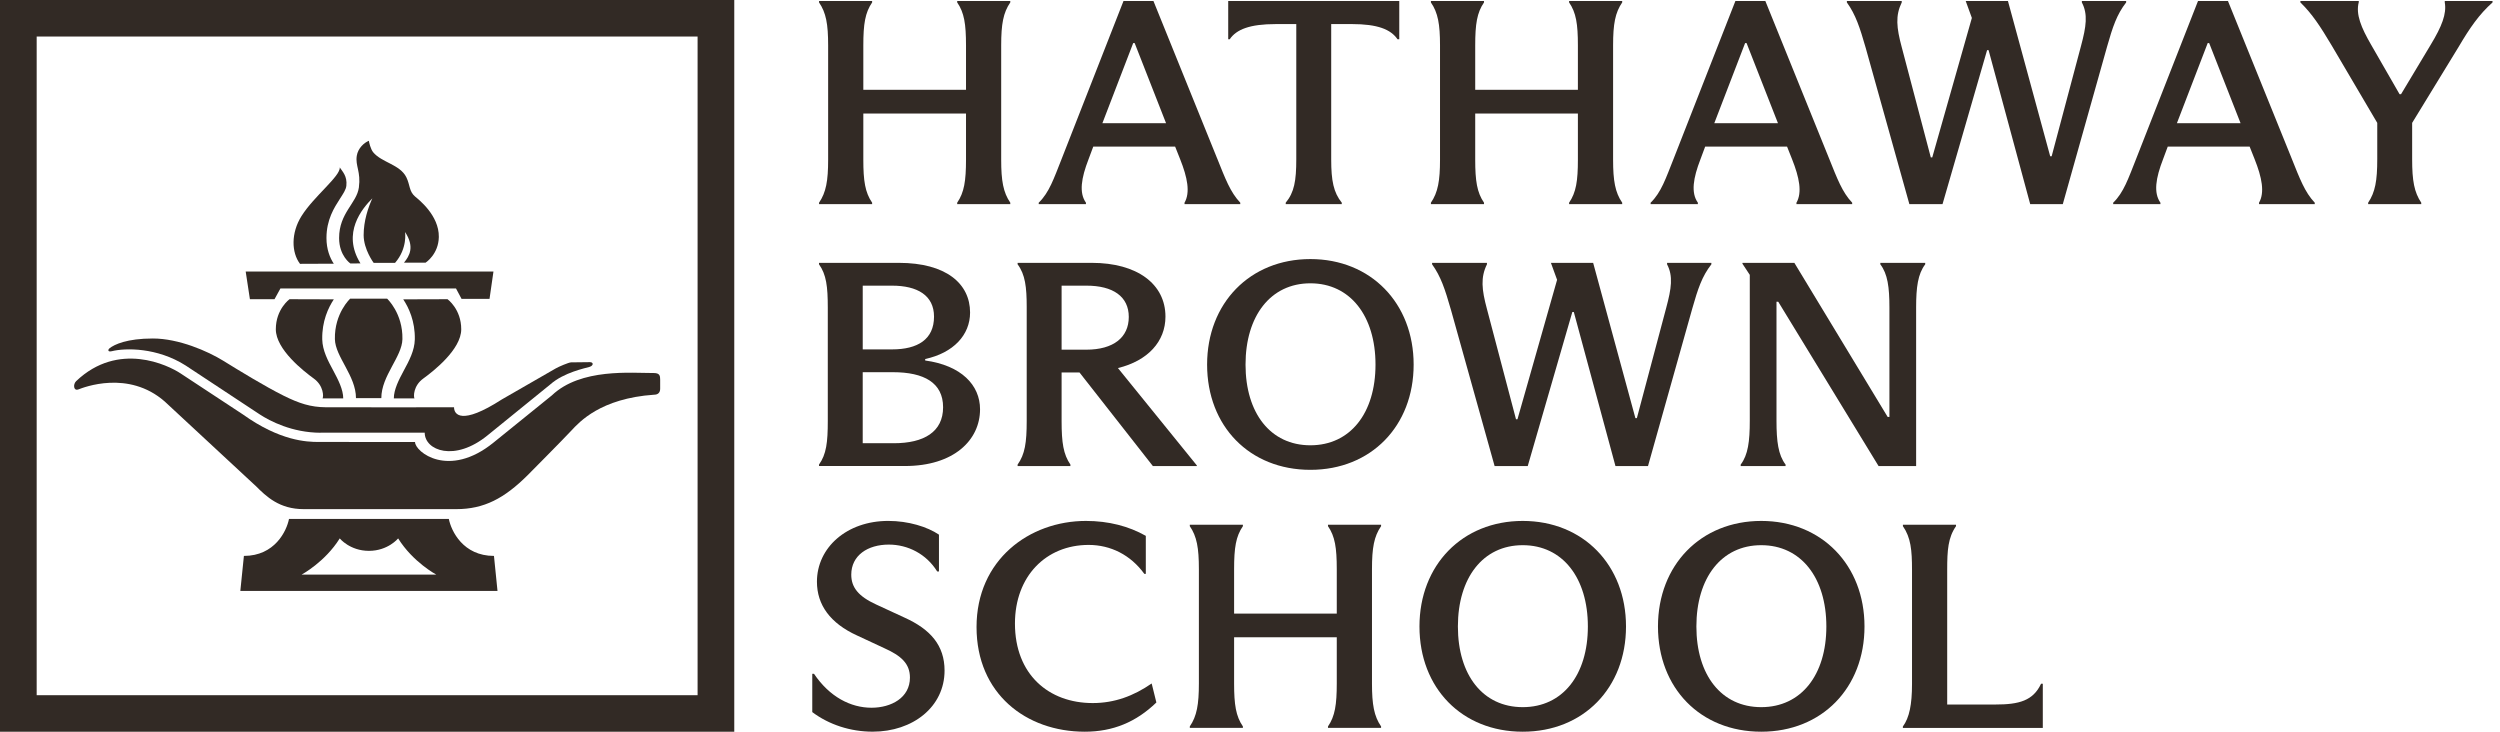 <svg width="164" height="48" viewBox="0 0 164 48" fill="none" xmlns="http://www.w3.org/2000/svg">
<g clip-path="url(#clip0_33981_911)">
<path d="M45.762 2.397V45.603H2.406V2.397H45.762ZM48.168 0H0V48H48.168V0Z" fill="#322A25"/>
<path d="M28.616 37.692C28.616 37.692 27.088 36.876 26.118 35.32C26.118 35.32 25.451 36.136 24.202 36.136C22.952 36.136 22.287 35.32 22.287 35.32C21.316 36.875 19.788 37.692 19.788 37.692H28.616ZM15.766 38.764L16 36.468C18.024 36.468 18.803 34.835 18.958 34.044H29.444C29.601 34.835 30.379 36.468 32.404 36.468L32.636 38.764H15.766Z" fill="#322A25"/>
<path d="M16.117 17.811H32.371L32.113 19.604H30.276L29.913 18.922H18.396L18.008 19.628H16.394L16.117 17.811Z" fill="#322A25"/>
<path d="M22.989 17.288C22.989 17.288 22.245 16.788 22.245 15.615C22.245 13.964 23.404 13.335 23.543 12.297C23.682 11.26 23.301 10.887 23.404 10.223C23.481 9.724 23.89 9.355 24.2 9.236C24.2 9.321 24.316 9.787 24.477 9.984C25.031 10.664 26.242 10.783 26.658 11.633C26.907 12.143 26.83 12.552 27.229 12.892C27.441 13.073 28.808 14.117 28.787 15.545C28.769 16.685 27.921 17.229 27.921 17.229H26.503C26.865 16.787 27.212 16.191 26.572 15.221C26.572 15.221 26.746 16.293 25.915 17.245H24.513C24.513 17.245 23.855 16.361 23.855 15.425C23.855 14.489 24.149 13.623 24.426 13.009C23.769 13.673 22.4 15.272 23.647 17.279L22.989 17.285V17.288Z" fill="#322A25"/>
<path d="M25.835 26.136C25.835 25.557 26.161 24.919 26.484 24.319C26.836 23.669 27.197 22.996 27.212 22.264C27.236 21.072 26.816 20.187 26.453 19.637L29.358 19.628C29.358 19.628 30.257 20.275 30.257 21.601C30.257 22.928 28.423 24.356 27.766 24.833C27.107 25.309 27.121 26.032 27.19 26.135H25.835V26.136Z" fill="#322A25"/>
<path d="M22.516 26.136C22.516 25.557 22.189 24.919 21.867 24.319C21.516 23.669 21.154 22.996 21.139 22.264C21.115 21.072 21.535 20.187 21.898 19.637L18.993 19.628C18.993 19.628 18.094 20.275 18.094 21.601C18.094 22.928 19.928 24.356 20.585 24.833C21.242 25.309 21.23 26.032 21.16 26.135H22.516V26.136Z" fill="#322A25"/>
<path d="M25.015 26.117C25.015 24.655 26.376 23.404 26.399 22.248C26.432 20.547 25.395 19.593 25.395 19.593H22.972C22.972 19.593 21.934 20.547 21.969 22.248C21.993 23.404 23.352 24.655 23.352 26.117H25.014H25.015Z" fill="#322A25"/>
<path d="M19.681 17.309C19.117 16.564 19.082 15.288 19.777 14.176C20.589 12.876 22.347 11.548 22.287 10.98C22.46 11.252 22.79 11.544 22.721 12.189C22.694 12.441 22.516 12.704 22.3 13.039C21.927 13.617 21.416 14.409 21.416 15.613C21.416 16.364 21.646 16.917 21.896 17.299L19.681 17.308V17.309Z" fill="#322A25"/>
<path d="M16.747 31.849C17.48 32.589 18.336 33.399 19.919 33.399H29.938C31.755 33.399 33.086 32.689 34.605 31.181C34.605 31.181 36.922 28.848 37.467 28.261C38.013 27.675 39.396 26.136 42.907 25.893C43.169 25.893 43.307 25.751 43.307 25.5V24.899C43.307 24.664 43.282 24.471 42.896 24.471C41.423 24.477 38.096 24.136 36.204 25.936L32.373 29.035C29.436 31.416 27.226 29.643 27.226 28.995L20.888 28.992C20.126 28.992 18.374 28.929 15.948 27.196L11.847 24.497C11.041 23.961 7.77 22.355 4.991 25.008C4.782 25.212 4.82 25.669 5.145 25.545C5.47 25.42 8.42 24.248 10.807 26.34L16.745 31.851L16.747 31.849Z" fill="#322A25"/>
<path d="M21.036 28.385H27.861C27.861 29.553 29.829 30.327 32.001 28.545L36.102 25.216C36.988 24.431 38.395 24.152 38.671 24.068C38.946 23.984 38.948 23.755 38.692 23.757L37.464 23.771C37.309 23.771 36.626 24.068 36.452 24.171L32.924 26.201C30.241 27.929 29.785 27.181 29.785 26.717C29.785 26.717 22.395 26.725 21.383 26.717C20.368 26.709 19.634 26.467 18.589 25.949C17.406 25.361 15.655 24.291 14.645 23.665C13.632 23.039 11.726 22.205 10.028 22.205C8.331 22.205 7.501 22.597 7.189 22.845C7.062 22.947 7.065 23.107 7.344 23.037C8.214 22.821 10.304 22.783 12.185 23.981C12.185 23.981 16.285 26.689 17.038 27.184C17.701 27.617 19.154 28.383 21.036 28.389" fill="#322A25"/>
<path d="M66.275 0.16C65.813 0.831 65.678 1.58 65.678 2.979V10.477C65.678 11.859 65.813 12.625 66.275 13.296V13.392H62.792V13.296C63.253 12.625 63.37 11.857 63.37 10.477V7.447H56.634V10.477C56.634 11.859 56.749 12.625 57.212 13.296V13.392H53.73V13.296C54.191 12.625 54.326 11.857 54.326 10.477V2.98C54.326 1.58 54.191 0.832 53.73 0.161V0.064H57.212V0.16C56.751 0.831 56.634 1.58 56.634 2.979V5.893H63.37V2.979C63.37 1.579 63.255 0.831 62.792 0.16V0.064H66.275V0.16Z" fill="#322A25"/>
<path d="M79.842 10.383C80.381 11.725 80.707 12.607 81.362 13.297V13.393H77.705V13.297C78.09 12.627 77.898 11.648 77.416 10.44L77.088 9.615H71.719L71.411 10.44C70.929 11.687 70.775 12.645 71.238 13.297V13.393H68.14V13.297C68.833 12.627 69.141 11.687 69.622 10.479L73.702 0.064H75.665L79.84 10.381L79.842 10.383ZM72.317 8.081H76.493L74.434 2.827H74.337L72.317 8.081Z" fill="#322A25"/>
<path d="M84.343 13.297C84.901 12.627 85.036 11.859 85.036 10.459V1.58H83.689C81.995 1.58 81.111 1.925 80.668 2.577H80.571V0.064H91.792V2.576H91.677C91.234 1.924 90.368 1.579 88.674 1.579H87.327V10.457C87.327 11.857 87.481 12.624 88.02 13.296V13.392H84.344V13.296L84.343 13.297Z" fill="#322A25"/>
<path d="M106.416 0.16C105.954 0.831 105.819 1.58 105.819 2.979V10.477C105.819 11.859 105.954 12.625 106.416 13.296V13.392H102.933V13.296C103.395 12.625 103.51 11.857 103.51 10.477V7.447H96.774V10.477C96.774 11.859 96.889 12.625 97.351 13.296V13.392H93.868V13.296C94.33 12.625 94.465 11.857 94.465 10.477V2.98C94.465 1.58 94.33 0.832 93.868 0.161V0.064H97.351V0.16C96.889 0.831 96.774 1.58 96.774 2.979V5.893H103.51V2.979C103.51 1.579 103.395 0.831 102.933 0.16V0.064H106.416V0.16Z" fill="#322A25"/>
<path d="M119.983 10.383C120.523 11.725 120.849 12.607 121.503 13.297V13.393H117.847V13.297C118.232 12.627 118.039 11.648 117.558 10.44L117.23 9.615H111.86L111.553 10.44C111.071 11.687 110.917 12.645 111.38 13.297V13.393H108.281V13.297C108.974 12.627 109.282 11.687 109.764 10.479L113.843 0.064H115.806L119.982 10.381L119.983 10.383ZM112.458 8.081H116.634L114.575 2.827H114.479L112.458 8.081Z" fill="#322A25"/>
<path d="M122.388 3.133C122.002 1.791 121.733 0.967 121.155 0.16V0.064H124.754V0.16C124.332 1.023 124.408 1.809 124.754 3.095L126.66 10.325H126.756L129.354 1.177L128.95 0.065H131.721L134.492 10.249H134.589L136.513 3.019C136.859 1.733 136.974 0.928 136.57 0.161V0.064H139.476V0.16C138.861 0.947 138.591 1.771 138.225 3.056L135.319 13.393H133.182L130.45 3.287H130.354L127.429 13.393H125.255L122.388 3.133Z" fill="#322A25"/>
<path d="M150.328 10.383C150.868 11.725 151.194 12.607 151.848 13.297V13.393H148.192V13.297C148.577 12.627 148.384 11.648 147.903 10.44L147.575 9.615H142.205L141.898 10.44C141.416 11.687 141.262 12.645 141.724 13.297V13.393H138.625V13.297C139.318 12.627 139.626 11.687 140.108 10.479L144.19 0.064H146.153L150.328 10.381V10.383ZM142.805 8.081H146.981L144.922 2.827H144.825L142.805 8.081Z" fill="#322A25"/>
<path d="M160.374 0.064H163.51V0.16C162.624 0.947 162.009 1.848 161.297 3.056L158.237 8.061V10.44C158.237 11.859 158.372 12.607 158.834 13.297V13.393H155.351V13.297C155.813 12.607 155.948 11.859 155.948 10.44V8.061L152.945 2.96C152.213 1.732 151.676 0.908 150.906 0.16V0.064H154.736V0.14C154.524 0.945 154.908 1.828 155.525 2.901L157.412 6.181H157.508L159.452 2.94C160.184 1.732 160.51 0.907 160.377 0.159V0.064H160.374Z" fill="#322A25"/>
<path d="M53.727 30.476C54.208 29.805 54.303 29.019 54.303 27.619V20.177C54.303 18.796 54.207 18.011 53.727 17.339V17.243H58.961C62.06 17.243 63.637 18.604 63.637 20.503C63.637 21.98 62.54 23.149 60.692 23.552V23.648C63.059 23.973 64.291 25.259 64.291 26.851C64.291 28.864 62.579 30.571 59.365 30.571H53.727V30.475V30.476ZM58.519 22.92C60.193 22.92 61.272 22.268 61.272 20.772C61.272 19.372 60.174 18.739 58.519 18.739H56.595V22.92H58.519ZM56.594 24.416V29.076H58.634C60.616 29.076 61.867 28.328 61.867 26.717C61.867 25.107 60.616 24.416 58.575 24.416H56.594Z" fill="#322A25"/>
<path d="M78.513 30.533V30.572H75.627L70.816 24.435H69.641V27.619C69.641 29.037 69.756 29.805 70.219 30.476V30.572H66.755V30.476C67.235 29.805 67.352 29.037 67.352 27.619V20.139C67.352 18.835 67.255 18.009 66.755 17.339V17.243H71.624C74.588 17.243 76.454 18.624 76.454 20.771C76.454 22.401 75.299 23.667 73.337 24.145L78.513 30.532V30.533ZM69.641 22.939H71.257C73.047 22.939 74.048 22.133 74.048 20.791C74.048 19.448 73.009 18.739 71.277 18.739H69.641V22.939Z" fill="#322A25"/>
<path d="M79.186 23.917C79.186 19.889 81.996 16.995 85.961 16.995C89.925 16.995 92.735 19.891 92.735 23.917C92.735 27.944 89.944 30.821 85.961 30.821C81.978 30.821 79.186 27.964 79.186 23.917ZM90.233 23.917C90.233 20.733 88.578 18.585 85.961 18.585C83.344 18.585 81.707 20.733 81.707 23.917C81.707 27.101 83.344 29.211 85.961 29.211C88.578 29.211 90.233 27.101 90.233 23.917Z" fill="#322A25"/>
<path d="M95.178 20.312C94.792 18.969 94.523 18.145 93.945 17.339V17.243H97.544V17.339C97.12 18.201 97.198 18.988 97.544 20.273L99.45 27.504H99.546L102.145 18.356L101.74 17.244H104.511L107.282 27.428H107.379L109.303 20.197C109.649 18.912 109.764 18.107 109.36 17.34V17.244H112.266V17.34C111.651 18.127 111.381 18.951 111.015 20.236L108.109 30.573H105.974L103.242 20.467H103.145L100.22 30.573H98.046L95.179 20.313L95.178 20.312Z" fill="#322A25"/>
<path d="M114.189 30.476C114.671 29.843 114.786 28.961 114.786 27.6V18.031L114.305 17.301V17.244H117.711L123.831 27.351H123.946V20.179C123.946 18.836 123.831 17.973 123.349 17.34V17.244H126.294V17.34C125.813 17.973 125.698 18.836 125.698 20.179V30.573H123.234L116.653 19.795H116.538V27.6C116.538 28.961 116.653 29.844 117.134 30.476V30.572H114.189V30.476Z" fill="#322A25"/>
<path d="M53.285 46.715V44.203H53.4C54.419 45.717 55.805 46.427 57.171 46.427C58.461 46.427 59.692 45.775 59.692 44.452C59.692 43.532 59.114 43.013 57.998 42.515L56.228 41.69C54.458 40.884 53.591 39.676 53.591 38.161C53.591 35.917 55.554 34.172 58.267 34.172C59.594 34.172 60.827 34.556 61.596 35.073V37.489H61.481C60.769 36.339 59.557 35.725 58.306 35.725C56.92 35.725 55.843 36.435 55.843 37.7C55.843 38.526 56.304 39.119 57.479 39.656L59.346 40.519C61.039 41.285 61.963 42.34 61.963 43.989C61.963 46.368 59.885 47.998 57.248 47.998C55.785 47.998 54.38 47.537 53.283 46.712L53.285 46.715Z" fill="#322A25"/>
<path d="M64.061 41.135C64.061 36.724 67.525 34.173 71.239 34.173C72.721 34.173 74.049 34.519 75.165 35.152V37.645H75.068C74.164 36.399 72.855 35.747 71.412 35.747C68.622 35.747 66.581 37.799 66.581 40.905C66.581 44.243 68.794 46.121 71.682 46.121C73.105 46.121 74.356 45.661 75.55 44.836L75.858 46.083C74.529 47.368 73.009 48 71.161 48C67.312 48 64.061 45.507 64.061 41.135Z" fill="#322A25"/>
<path d="M90.599 34.517C90.137 35.188 90.002 35.937 90.002 37.336V44.835C90.002 46.216 90.137 46.983 90.599 47.653V47.749H87.116V47.653C87.577 46.983 87.692 46.215 87.692 44.835V41.804H80.957V44.835C80.957 46.216 81.072 46.983 81.534 47.653V47.749H78.051V47.653C78.512 46.983 78.647 46.215 78.647 44.835V37.336C78.647 35.936 78.512 35.188 78.051 34.517V34.421H81.534V34.517C81.072 35.188 80.957 35.937 80.957 37.336V40.251H87.692V37.336C87.692 35.936 87.577 35.188 87.116 34.517V34.421H90.599V34.517Z" fill="#322A25"/>
<path d="M93.117 41.096C93.117 37.068 95.927 34.173 99.891 34.173C103.856 34.173 106.666 37.069 106.666 41.096C106.666 45.123 103.876 48 99.891 48C95.907 48 93.117 45.143 93.117 41.096ZM104.164 41.096C104.164 37.912 102.509 35.764 99.891 35.764C97.274 35.764 95.638 37.912 95.638 41.096C95.638 44.28 97.274 46.389 99.891 46.389C102.509 46.389 104.164 44.28 104.164 41.096Z" fill="#322A25"/>
<path d="M108.763 41.096C108.763 37.068 111.572 34.173 115.537 34.173C119.501 34.173 122.311 37.069 122.311 41.096C122.311 45.123 119.521 48 115.537 48C111.552 48 108.763 45.143 108.763 41.096ZM119.809 41.096C119.809 37.912 118.154 35.764 115.537 35.764C112.92 35.764 111.283 37.912 111.283 41.096C111.283 44.28 112.92 46.389 115.537 46.389C118.154 46.389 119.809 44.28 119.809 41.096Z" fill="#322A25"/>
<path d="M124.831 47.655C125.254 47.08 125.428 46.216 125.428 44.873V37.375C125.428 36.089 125.35 35.265 124.831 34.517V34.421H128.314V34.517C127.794 35.265 127.736 36.091 127.736 37.375V46.216H130.911C132.451 46.216 133.374 45.967 133.893 44.855H134.008V47.751H124.828V47.655H124.831Z" fill="#322A25"/>
</g>
<defs>
<clipPath id="clip0_33981_911">
<rect width="163.636" height="48" fill="white"/>
</clipPath>
</defs>
</svg>
